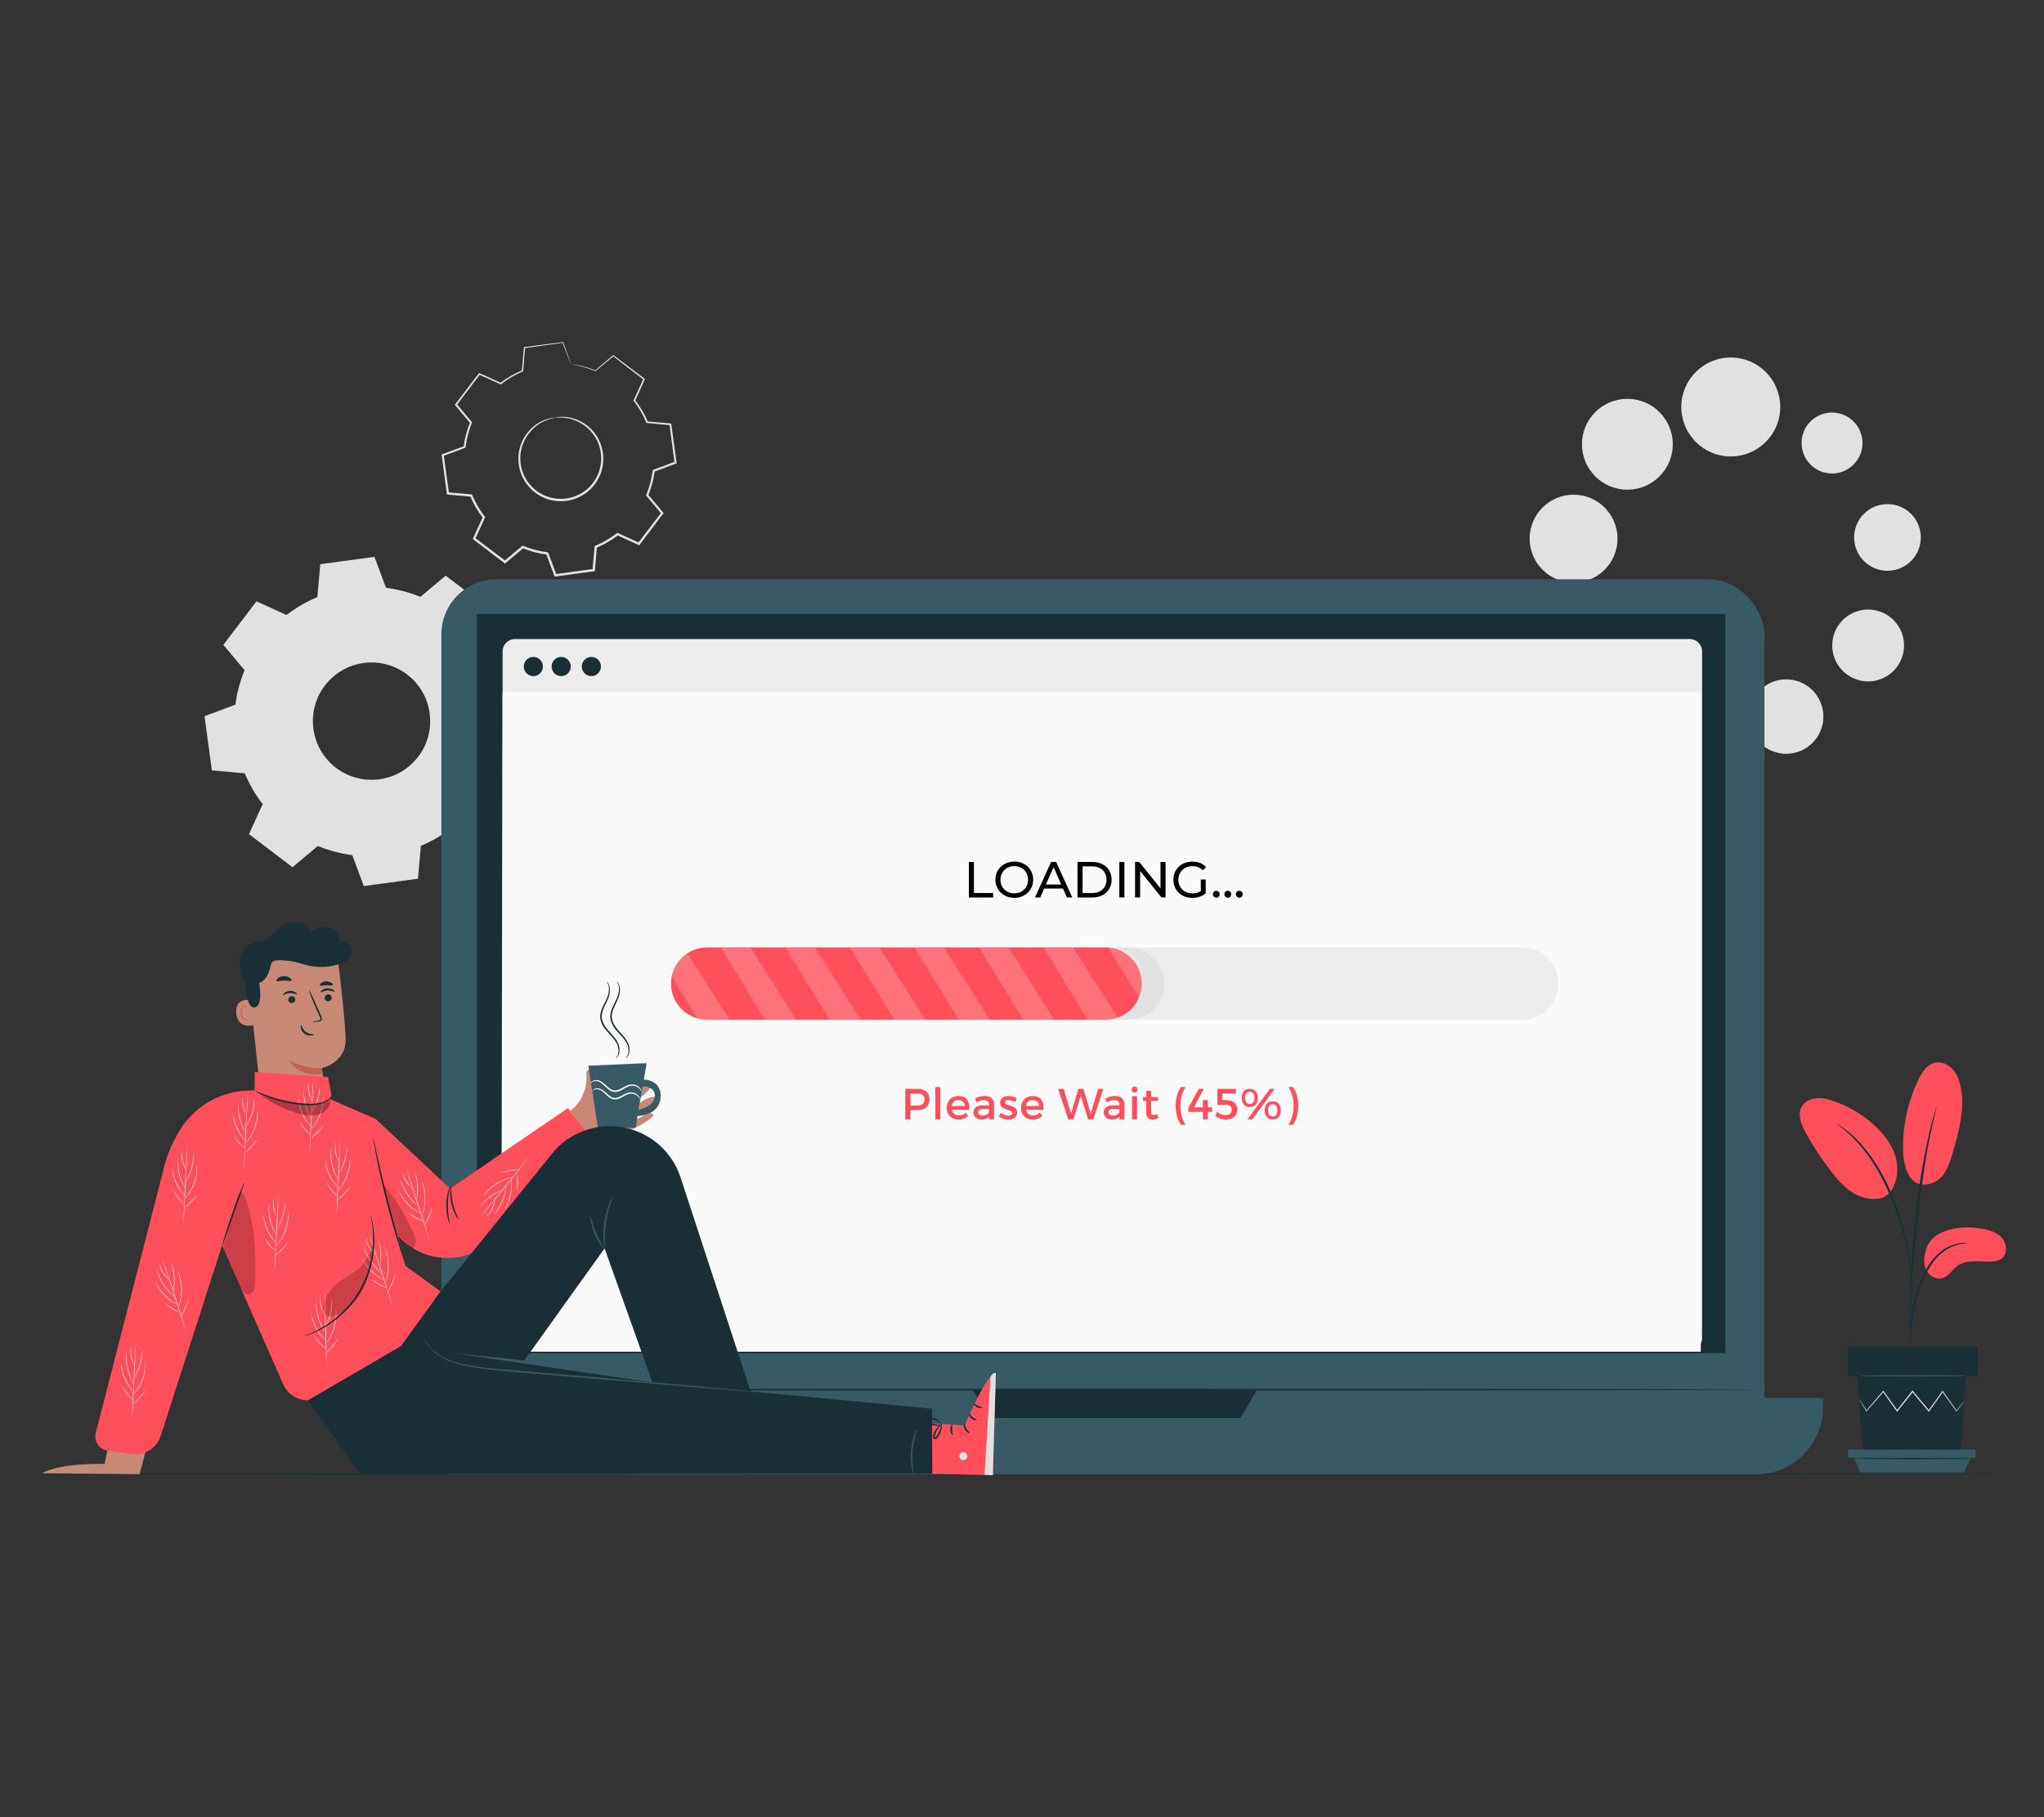 <?xml version="1.0" encoding="UTF-8"?>
<svg id="Layer_2" data-name="Layer 2" xmlns="http://www.w3.org/2000/svg" xmlns:xlink="http://www.w3.org/1999/xlink" viewBox="0 0 540 480">
  <rect x="0" y="0" width="540" height="480" fill="#333333" stroke="none"/>
  <defs>
    <style>
      .cls-1 {
        fill: #bf654e;
      }

      .cls-1, .cls-2, .cls-3, .cls-4, .cls-5, .cls-6, .cls-7, .cls-8, .cls-9, .cls-10, .cls-11, .cls-12 {
        stroke-width: 0px;
      }

      .cls-2 {
        fill: #375a64;
      }

      .cls-3, .cls-9 {
        fill: #e1e1e1;
      }

      .cls-4 {
        fill: #ececec;
      }

      .cls-5 {
        fill: #c78976;
      }

      .cls-13 {
        opacity: .2;
      }

      .cls-7 {
        fill: none;
      }

      .cls-8 {
        fill: #1a2e35;
      }

      .cls-9 {
        fill-rule: evenodd;
      }

      .cls-10 {
        fill: #fff;
      }

      .cls-14 {
        opacity: .3;
      }

      .cls-11 {
        fill: #fafafa;
      }

      .cls-15 {
        clip-path: url(#clippath);
      }

      .cls-12 {
        fill: #ff4f5b;
      }
    </style>
    <clipPath id="clippath">
      <path class="cls-7" d="m294.8,269.34h-108c-5.27,0-9.54-4.27-9.54-9.54h0c0-5.27,4.27-9.54,9.54-9.54h108c3.77,0,6.83,3.06,6.83,6.83v5.41c0,3.77-3.06,6.83-6.83,6.83Z"/>
    </clipPath>
  </defs>
  <g id="Layer_2-2" data-name="Layer 2">
    <g>
      <g>
        <g>
          <circle class="cls-3" cx="471.89" cy="189.28" r="9.83" transform="translate(-25.43 295.02) rotate(-33.86)"/>
          <circle class="cls-3" cx="442.7" cy="189.28" r="10.47"/>
          <circle class="cls-3" cx="420.27" cy="170.75" r="11.11"/>
          <circle class="cls-3" cx="415.72" cy="142.28" r="11.61"/>
          <circle class="cls-3" cx="429.93" cy="117.35" r="12"/>
          <circle class="cls-3" cx="457.25" cy="107.5" r="13.07"/>
          <circle class="cls-3" cx="493.57" cy="170.52" r="9.49" transform="translate(214.74 612.04) rotate(-76.79)"/>
          <circle class="cls-3" cx="498.65" cy="141.96" r="8.81"/>
          <circle class="cls-3" cx="484" cy="117.02" r="8.05"/>
        </g>
        <g>
          <g>
            <path class="cls-7" d="m150.85,96.22c2.24.28,4.4.86,6.44,1.7l4.73-3.97,8.13,6.19-2.56,5.62c1.35,1.74,2.49,3.67,3.36,5.75l6.15.54,1.37,10.12-5.78,2.16c-.28,2.24-.86,4.4-1.7,6.44l3.97,4.73-6.19,8.13-5.62-2.56c-1.74,1.35-3.67,2.49-5.75,3.35l-.54,6.15-10.12,1.37-2.16-5.78c-2.24-.28-4.4-.86-6.44-1.7l-4.73,3.97-8.13-6.19,2.56-5.62c-1.35-1.74-2.49-3.67-3.35-5.75l-6.15-.54-1.37-10.12,5.78-2.16c.28-2.24.86-4.4,1.7-6.44l-3.97-4.73,6.19-8.13,5.62,2.56c1.74-1.35,3.67-2.49,5.75-3.35l.54-6.15,10.12-1.37,2.16,5.78h0Zm-4.16,14.06c-6,.81-10.2,6.33-9.39,12.33.81,6,6.34,10.2,12.33,9.39,6-.81,10.2-6.34,9.39-12.33-.81-6-6.34-10.2-12.33-9.39Z"/>
            <path class="cls-3" d="m146.69,110.27s.95-.28,2.71-.14c1.73.14,4.36.86,6.66,3.1,1.12,1.11,2.16,2.58,2.74,4.37.58,1.77.81,3.84.34,5.91-.2,1.04-.59,2.06-1.12,3.03-.52.98-1.21,1.89-2.04,2.69-1.64,1.63-3.88,2.73-6.3,3.08-2.43.31-4.89-.15-6.9-1.28-1.02-.54-1.92-1.24-2.68-2.05-.77-.79-1.42-1.68-1.89-2.62-1-1.87-1.33-3.92-1.25-5.79.09-1.88.7-3.57,1.48-4.94,1.62-2.77,3.97-4.17,5.59-4.76,1.66-.6,2.65-.59,2.65-.59.02.08-.96.15-2.56.81-1.56.65-3.79,2.07-5.3,4.76-.73,1.33-1.28,2.95-1.35,4.75-.05,1.78.27,3.73,1.24,5.49.46.89,1.07,1.73,1.81,2.47.72.76,1.59,1.42,2.55,1.92,1.91,1.06,4.22,1.49,6.52,1.2,2.29-.33,4.41-1.36,5.96-2.89.79-.75,1.45-1.61,1.94-2.53.51-.91.88-1.88,1.08-2.87.46-1.96.26-3.92-.27-5.62-.54-1.71-1.5-3.13-2.56-4.21-2.17-2.19-4.69-2.96-6.37-3.17-1.71-.21-2.68-.02-2.68-.1Z"/>
            <path class="cls-3" d="m150.85,96.22s-.06-.11-.16-.35c-.11-.27-.25-.62-.43-1.09-.39-1-.94-2.44-1.67-4.31l.11.06c-2.59.37-6,.85-10.11,1.43l.14-.14c-.16,1.86-.33,3.93-.52,6.15v.11s-.11.04-.11.04c-1.91.8-3.86,1.91-5.7,3.35l-.1.08-.11-.05c-1.75-.79-3.65-1.65-5.63-2.55l.27-.07c-1.94,2.56-4,5.29-6.17,8.14v-.31c1.22,1.46,2.58,3.07,3.97,4.73l.1.12-.06.15c-.78,1.9-1.39,4.08-1.67,6.37l-.02.16-.15.06c-1.79.67-3.77,1.41-5.78,2.17l.18-.3c.44,3.18.9,6.61,1.39,10.12l-.26-.25c1.91.17,4.02.35,6.15.54l.18.02.07.17c.79,1.9,1.91,3.88,3.32,5.68l.11.15-.08.17c-.8,1.76-1.68,3.68-2.56,5.62l-.09-.37c2.57,1.96,5.33,4.06,8.13,6.18h-.39c1.49-1.24,3.11-2.6,4.73-3.96l.15-.12.18.07c1.93.8,4.11,1.4,6.35,1.68h0s0,0,0,0c.11.09-.25-.2.26.2h0s0,.02,0,.02v.02s.03.05.03.05l.03.09.07.18.14.36.27.73.54,1.45c.36.96.72,1.93,1.08,2.88l-.34-.2c3.42-.46,6.8-.92,10.12-1.37l-.27.28c.18-2.07.36-4.12.54-6.15l.02-.19.17-.07c2.06-.85,3.97-1.98,5.69-3.31l.15-.11.17.08c1.9.87,3.77,1.72,5.62,2.57l-.36.09c2.11-2.77,4.18-5.48,6.19-8.12v.36c-1.34-1.61-2.66-3.19-3.95-4.74l-.11-.13.07-.16c.86-2.08,1.42-4.23,1.69-6.37l.02-.16.15-.06c1.98-.74,3.91-1.45,5.78-2.15l-.17.28c-.48-3.56-.92-6.92-1.35-10.13l.22.21c-2.16-.2-4.19-.38-6.15-.56h-.14s-.05-.14-.05-.14c-.9-2.18-2.04-4.07-3.31-5.71l-.08-.1.05-.11c.94-2.04,1.78-3.87,2.58-5.61l.06.22c-3.14-2.41-5.81-4.46-8.1-6.22h.18c-1.9,1.57-3.46,2.86-4.76,3.93l-.05.04-.06-.02c-2.07-.87-3.7-1.25-4.78-1.48-.52-.1-.92-.17-1.22-.23-.28-.05-.41-.07-.4-.08,0,0,.15,0,.41.03.27.03.68.08,1.23.18,1.09.2,2.74.56,4.84,1.4l-.1.02c1.28-1.09,2.83-2.4,4.71-4l.09-.07.09.07c2.3,1.74,5,3.77,8.16,6.15l.12.09-.06.14c-.79,1.74-1.62,3.58-2.54,5.63l-.03-.21c1.3,1.67,2.47,3.58,3.4,5.79l-.19-.14c1.96.17,3.99.34,6.15.53l.19.02.03.19c.44,3.2.9,6.56,1.39,10.12l.03.21-.2.07c-1.88.7-3.8,1.43-5.78,2.17l.17-.22c-.27,2.18-.84,4.38-1.71,6.51l-.04-.29c1.3,1.55,2.62,3.12,3.97,4.73l.15.18-.14.18c-2.01,2.64-4.07,5.36-6.18,8.13l-.14.19-.22-.1c-1.85-.84-3.72-1.69-5.62-2.56l.31-.04c-1.76,1.37-3.72,2.52-5.82,3.4l.19-.26c-.18,2.03-.36,4.08-.54,6.15l-.02.25-.25.03c-3.33.45-6.7.91-10.12,1.38l-.25.03-.09-.24c-.36-.96-.72-1.92-1.08-2.88l-.54-1.45-.27-.73-.14-.36-.07-.18-.03-.09-.02-.05v-.02s-.01-.01-.01-.01h0c.51.4.14.11.25.2h0s0,0,0,0c-2.3-.28-4.53-.9-6.51-1.72l.32-.05c-1.63,1.36-3.24,2.71-4.73,3.97l-.19.16-.2-.15c-2.8-2.13-5.55-4.23-8.13-6.19l-.2-.15.1-.22c.89-1.94,1.76-3.86,2.57-5.62l.04.31c-1.44-1.85-2.58-3.87-3.39-5.82l.25.18c-2.13-.19-4.23-.38-6.15-.55l-.23-.02-.03-.23c-.47-3.51-.93-6.94-1.36-10.12l-.03-.22.21-.08c2.01-.75,3.99-1.48,5.78-2.15l-.17.22c.29-2.34.93-4.57,1.73-6.51l.04.27c-1.38-1.66-2.73-3.27-3.96-4.74l-.13-.15.12-.16c2.18-2.85,4.25-5.56,6.2-8.11l.11-.14.16.07c1.97.9,3.86,1.77,5.61,2.58l-.21.02c1.88-1.45,3.86-2.56,5.81-3.36l-.11.15c.2-2.21.39-4.28.57-6.15v-.13s.14-.02.14-.02c4.13-.54,7.54-.98,10.13-1.31h.08s.03.06.03.06c.67,1.87,1.19,3.31,1.55,4.31.17.48.3.84.39,1.12.09.25.13.39.12.39Z"/>
          </g>
          <path class="cls-9" d="m101.95,155.26c3.16.4,6.22,1.22,9.1,2.4l6.69-5.61,11.49,8.75-3.62,7.94c1.91,2.46,3.52,5.19,4.74,8.14l8.69.77,1.94,14.31-8.17,3.06c-.4,3.17-1.22,6.22-2.41,9.1l5.61,6.69-8.75,11.49-7.94-3.62c-2.46,1.91-5.19,3.52-8.14,4.74l-.76,8.69-14.31,1.94-3.05-8.18c-3.17-.4-6.22-1.22-9.1-2.4l-6.69,5.61-11.49-8.75,3.62-7.94c-1.91-2.46-3.52-5.19-4.74-8.13l-8.69-.77-1.94-14.31,8.17-3.05c.4-3.17,1.22-6.22,2.41-9.11l-5.61-6.69,8.75-11.49,7.95,3.62c2.46-1.91,5.19-3.52,8.14-4.74l.77-8.69,14.31-1.94,3.06,8.17h0Zm-5.88,19.87c-8.48,1.15-14.42,8.96-13.27,17.44,1.15,8.48,8.96,14.42,17.44,13.27,8.48-1.15,14.42-8.96,13.27-17.44-1.15-8.48-8.96-14.42-17.44-13.27Z"/>
        </g>
        <path class="cls-8" d="m531,389.4c0,.11-100.39.21-250.02.21s-270.98-.09-270.98-.21,121.3-.21,270.98-.21,250.02.09,250.02.21Z"/>
        <g>
          <g>
            <g>
              <rect class="cls-2" x="116.6" y="153.01" width="349.55" height="231.15" rx="14.57" ry="14.57"/>
              <path class="cls-2" d="m102.94,369.24h378.71v2.43c0,9.82-7.97,17.8-17.8,17.8H120.73c-9.82,0-17.8-7.97-17.8-17.8v-2.43h0Z"/>
              <rect class="cls-8" x="125.98" y="162.2" width="329.81" height="195.21"/>
              <polygon class="cls-8" points="256.91 367.07 261.61 374.54 327.74 374.54 332.1 367.07 256.91 367.07"/>
            </g>
            <g>
              <path class="cls-4" d="m136.05,168.8h310.35c1.81,0,3.27,1.47,3.27,3.27v181.43c0,1.81-1.47,3.27-3.27,3.27H136.05c-1.81,0-3.27-1.47-3.27-3.27v-181.43c0-1.81,1.47-3.27,3.27-3.27Z"/>
              <polygon class="cls-11" points="449.33 357.05 132.43 357.05 132.77 182.85 449.33 182.85 449.33 357.05"/>
              <path class="cls-8" d="m158.76,176.06c0,1.4-1.13,2.53-2.53,2.53s-2.53-1.13-2.53-2.53,1.13-2.53,2.53-2.53,2.53,1.13,2.53,2.53Z"/>
              <path class="cls-8" d="m143.43,176.06c0,1.4-1.13,2.53-2.53,2.53s-2.53-1.13-2.53-2.53,1.13-2.53,2.53-2.53,2.53,1.13,2.53,2.53Z"/>
              <path class="cls-8" d="m150.79,176.06c0,1.4-1.13,2.53-2.53,2.53s-2.53-1.13-2.53-2.53,1.13-2.53,2.53-2.53,2.53,1.13,2.53,2.53Z"/>
            </g>
            <path class="cls-8" d="m463.14,367.07c0,.13-77.58.23-173.26.23s-173.28-.1-173.28-.23,77.57-.23,173.28-.23,173.26.1,173.26.23Z"/>
          </g>
          <g>
            <path class="cls-4" d="m402.14,269.34h-215.34c-5.27,0-9.54-4.27-9.54-9.54h0c0-5.27,4.27-9.54,9.54-9.54h215.34c5.27,0,9.54,4.27,9.54,9.54h0c0,5.27-4.27,9.54-9.54,9.54Z"/>
            <path class="cls-3" d="m298.06,269.34h-11.54c-5.32,0-9.63-4.31-9.63-9.63h0c0-5.32,4.13-9.45,9.45-9.45l11.73.05c5.32,0,9.63,4.5,9.63,9.82h0c0,5.32-4.31,9.21-9.63,9.21Z"/>
            <g class="cls-15">
              <path class="cls-12" d="m292.1,269.34h-105.29c-5.27,0-9.54-4.27-9.54-9.54h0c0-5.27,4.27-9.54,9.54-9.54h105.29c5.27,0,9.54,4.27,9.54,9.54h0c0,5.27-4.27,9.54-9.54,9.54Z"/>
              <g class="cls-13">
                <polygon class="cls-10" points="190.45 250.26 202.1 269.34 210.34 269.34 198.23 250.26 190.45 250.26"/>
              </g>
              <g class="cls-13">
                <polygon class="cls-10" points="172.82 250.26 184.46 269.34 192.71 269.34 180.59 250.26 172.82 250.26"/>
              </g>
              <g class="cls-13">
                <polygon class="cls-10" points="207.5 250.26 219.15 269.34 227.4 269.34 215.28 250.26 207.5 250.26"/>
              </g>
              <g class="cls-13">
                <polygon class="cls-10" points="224.56 250.26 236.21 269.34 244.45 269.34 232.33 250.26 224.56 250.26"/>
              </g>
              <g class="cls-13">
                <polygon class="cls-10" points="241.61 250.26 253.26 269.34 261.51 269.34 249.39 250.26 241.61 250.26"/>
              </g>
              <g class="cls-13">
                <polygon class="cls-10" points="258.67 250.26 270.32 269.34 278.56 269.34 266.44 250.26 258.67 250.26"/>
              </g>
              <g class="cls-13">
                <polygon class="cls-10" points="275.72 250.26 287.37 269.34 295.62 269.34 283.5 250.26 275.72 250.26"/>
              </g>
              <g class="cls-13">
                <polygon class="cls-10" points="292.78 250.26 304.42 269.34 312.67 269.34 300.55 250.26 292.78 250.26"/>
              </g>
            </g>
          </g>
        </g>
        <g>
          <path class="cls-12" d="m242.37,287.62c2.02,0,3.19,1,3.19,2.75s-1.16,2.88-3.19,2.88h-1.85v2.43h-1.36v-8.05h3.21Zm-1.85,4.41h1.79c1.24,0,1.94-.53,1.94-1.62s-.7-1.56-1.94-1.56h-1.79v3.19Z"/>
          <path class="cls-12" d="m247.11,295.67v-8.53h1.32v8.53h-1.32Z"/>
          <path class="cls-12" d="m256.06,293.12h-4.62c.21.94.93,1.53,1.9,1.53.67,0,1.28-.25,1.73-.71l.7.75c-.6.66-1.47,1.03-2.53,1.03-1.89,0-3.13-1.25-3.13-3.09s1.28-3.1,3.09-3.12c2.15,0,3.03,1.4,2.86,3.61Zm-1.15-.97c-.05-.99-.7-1.59-1.7-1.59s-1.65.61-1.79,1.59h3.5Z"/>
          <path class="cls-12" d="m261.34,294.92c-.44.54-1.14.8-2.02.8-1.32,0-2.15-.82-2.15-1.9s.84-1.83,2.31-1.84h1.85v-.18c0-.77-.49-1.23-1.46-1.23-.59,0-1.2.21-1.81.62l-.54-.92c.85-.51,1.47-.77,2.63-.77,1.58,0,2.46.81,2.47,2.15v4.01s-1.29,0-1.29,0v-.75Zm-.01-1.4v-.56h-1.66c-.86,0-1.27.23-1.27.82,0,.55.45.91,1.18.91.94,0,1.67-.49,1.74-1.16Z"/>
          <path class="cls-12" d="m268.62,290.12l-.48.98c-.54-.33-1.22-.54-1.76-.54s-.9.17-.9.61c0,1.13,3.26.52,3.24,2.74,0,1.25-1.12,1.82-2.35,1.82-.9,0-1.85-.3-2.46-.85l.47-.94c.53.47,1.38.76,2.05.76.56,0,1-.2,1-.66,0-1.25-3.22-.55-3.21-2.76,0-1.24,1.08-1.77,2.26-1.77.77,0,1.59.23,2.14.62Z"/>
          <path class="cls-12" d="m275.67,293.12h-4.62c.21.94.93,1.53,1.9,1.53.67,0,1.28-.25,1.73-.71l.7.75c-.6.66-1.47,1.03-2.53,1.03-1.89,0-3.13-1.25-3.13-3.09s1.28-3.1,3.09-3.12c2.15,0,3.02,1.4,2.86,3.61Zm-1.15-.97c-.05-.99-.7-1.59-1.7-1.59s-1.64.61-1.79,1.59h3.5Z"/>
          <path class="cls-12" d="m287.45,295.67l-1.91-6.28-1.93,6.28h-1.4l-2.67-8.05h1.46l1.95,6.54,1.94-6.53h1.33s1.95,6.53,1.95,6.53l1.94-6.54h1.4l-2.69,8.05h-1.39Z"/>
          <path class="cls-12" d="m295.76,294.92c-.44.54-1.14.8-2.02.8-1.32,0-2.15-.82-2.15-1.9s.84-1.83,2.31-1.84h1.85v-.18c0-.77-.49-1.23-1.46-1.23-.59,0-1.2.21-1.81.62l-.54-.92c.85-.51,1.47-.77,2.63-.77,1.58,0,2.46.81,2.47,2.15v4.01s-1.29,0-1.29,0v-.75Zm-.01-1.4v-.56h-1.66c-.86,0-1.27.23-1.27.82,0,.55.45.91,1.18.91.94,0,1.67-.49,1.74-1.16Z"/>
          <path class="cls-12" d="m300.5,287.8c0,.46-.33.79-.77.79s-.77-.33-.77-.79.33-.81.77-.81.77.33.77.81Zm-1.43,7.87v-6.12h1.31v6.12h-1.31Z"/>
          <path class="cls-12" d="m306.03,295.28c-.48.29-.99.45-1.51.45-.92,0-1.71-.53-1.71-1.78v-3.17h-.86v-.99h.86v-1.68h1.31v1.68h1.81v.99h-1.81v2.93c0,.63.24.83.66.83.28,0,.56-.09.92-.26l.33,1.01Z"/>
          <path class="cls-12" d="m313.19,287.14c-.84,1.31-1.36,3.07-1.36,4.98s.52,3.67,1.36,4.98h-1.2c-.91-1.31-1.4-3.07-1.4-4.98s.49-3.67,1.4-4.98h1.2Z"/>
          <path class="cls-12" d="m317.79,292.49v-1.91h1.27v1.91h1.17v1.21h-1.17v1.98h-1.27v-1.98h-3.84v-1.01l2.75-5.06h1.31l-2.61,4.87h2.39Z"/>
          <path class="cls-12" d="m322.89,288.84v1.74h1.1c1.75-.01,2.88,1.02,2.88,2.44,0,1.63-1.17,2.7-2.98,2.7-.95,0-2.07-.37-2.86-.92l.54-1.1c.64.54,1.45.85,2.17.85,1.05,0,1.68-.54,1.68-1.45,0-.82-.63-1.32-1.67-1.32-.48,0-1.58.05-2.12.1v-4.26h4.9v1.22s-3.65,0-3.65,0Z"/>
          <path class="cls-12" d="m332.29,289.99c0,1.51-.81,2.42-2.13,2.42s-2.13-.91-2.13-2.42.8-2.39,2.13-2.39,2.13.9,2.13,2.39Zm-3.37,0c0,1.03.45,1.63,1.24,1.63s1.25-.6,1.25-1.63-.46-1.61-1.25-1.61-1.24.59-1.24,1.61Zm6.56-2.37h1.27l-5.91,8.05h-1.28l5.92-8.05Zm2.88,5.67c0,1.51-.81,2.4-2.13,2.4s-2.13-.9-2.13-2.4.81-2.39,2.13-2.39,2.13.9,2.13,2.39Zm-3.37,0c0,1.03.45,1.62,1.24,1.62s1.25-.59,1.25-1.62-.46-1.62-1.25-1.62-1.24.6-1.24,1.62Z"/>
          <path class="cls-12" d="m341.59,287.14c.91,1.31,1.4,3.07,1.4,4.98s-.49,3.67-1.4,4.98h-1.2c.84-1.31,1.36-3.07,1.36-4.98s-.52-3.67-1.36-4.98h1.2Z"/>
        </g>
        <g>
          <path class="cls-6" d="m255.96,227.68h1.34v8.21h5.08v1.17h-6.41v-9.37Z"/>
          <path class="cls-6" d="m262.98,232.37c0-2.75,2.12-4.79,5-4.79s4.97,2.04,4.97,4.79-2.12,4.79-4.97,4.79-5-2.05-5-4.79Zm8.62,0c0-2.08-1.55-3.6-3.63-3.6s-3.66,1.53-3.66,3.6,1.55,3.6,3.66,3.6,3.63-1.53,3.63-3.6Z"/>
          <path class="cls-6" d="m280.83,234.71h-4.98l-1.03,2.34h-1.38l4.25-9.37h1.33l4.26,9.37h-1.41l-1.03-2.34Zm-.47-1.07l-2.02-4.59-2.02,4.59h4.04Z"/>
          <path class="cls-6" d="m284.66,227.68h3.95c3.01,0,5.06,1.9,5.06,4.69s-2.05,4.69-5.06,4.69h-3.95v-9.37Zm3.87,8.21c2.32,0,3.8-1.42,3.8-3.52s-1.49-3.52-3.8-3.52h-2.53v7.04h2.53Z"/>
          <path class="cls-6" d="m295.72,227.68h1.34v9.37h-1.34v-9.37Z"/>
          <path class="cls-6" d="m307.93,227.68v9.37h-1.1l-5.62-6.99v6.99h-1.34v-9.37h1.1l5.62,6.99v-6.99h1.34Z"/>
          <path class="cls-6" d="m317.24,232.32h1.29v3.66c-.94.79-2.24,1.19-3.55,1.19-2.88,0-4.99-2.02-4.99-4.79s2.12-4.79,5.02-4.79c1.49,0,2.75.5,3.6,1.45l-.83.83c-.78-.75-1.66-1.09-2.72-1.09-2.17,0-3.74,1.51-3.74,3.6s1.57,3.6,3.72,3.6c.79,0,1.53-.17,2.2-.6v-3.05Z"/>
          <path class="cls-6" d="m320.43,236.21c0-.54.42-.91.91-.91s.88.37.88.91-.4.92-.88.92-.91-.39-.91-.92Z"/>
          <path class="cls-6" d="m323.47,236.21c0-.54.42-.91.91-.91s.88.37.88.91-.4.92-.88.92-.91-.39-.91-.92Z"/>
          <path class="cls-6" d="m326.51,236.21c0-.54.42-.91.91-.91s.88.37.88.91-.4.92-.88.92-.91-.39-.91-.92Z"/>
        </g>
        <g>
          <g>
            <polygon class="cls-5" points="225.85 389.06 255.87 388.74 253.5 378 226.66 376 225.85 389.06"/>
            <g>
              <g>
                <path class="cls-12" d="m241,375.64l13.91.91s5.6-13.83,8.19-13.91l-.8,27.03-21.73-.53.44-13.5Z"/>
                <path class="cls-3" d="m253.49,384.88c.13.53.7.91,1.24.8.53-.11.92-.69.8-1.22-.12-.53-.8-1.01-1.31-.84-.52.16-.94.88-.7,1.36"/>
                <path class="cls-3" d="m262.29,389.67l-2.19-.14,1.59-25.86s.56-1.19,1.4-1.03l-.8,27.03Z"/>
                <path class="cls-8" d="m254.78,376.11c.13,0,.17.67.58,1.33.39.67.95,1.02.89,1.14-.03.12-.81-.1-1.29-.91-.48-.81-.3-1.6-.18-1.57Z"/>
                <path class="cls-8" d="m256.04,373.31c.13-.03.34.55.88,1.02.53.48,1.13.61,1.12.74.02.12-.76.19-1.43-.4-.67-.58-.7-1.36-.58-1.36Z"/>
                <path class="cls-8" d="m259.48,371.81c.02.12-.64.28-1.35-.08-.72-.36-.98-.99-.87-1.04.11-.07.49.34,1.08.63.58.3,1.14.35,1.15.49Z"/>
                <path class="cls-8" d="m251.59,376.26c.12.06-.08.66-.05,1.41.01.75.25,1.34.13,1.4-.1.07-.57-.51-.59-1.39-.03-.88.41-1.49.51-1.42Z"/>
              </g>
              <path class="cls-8" d="m248.78,376.12c.05,0,.12.52-.05,1.35-.08.41-.23.9-.48,1.4-.12.25-.27.51-.44.76-.08.12-.17.27-.33.4-.14.14-.49.21-.7.04-.2-.14-.29-.39-.28-.59,0-.2.04-.36.09-.51.08-.3.19-.58.31-.83.25-.51.56-.92.86-1.22.6-.61,1.1-.81,1.12-.76.04.06-.38.35-.88.98-.25.31-.51.71-.72,1.19-.1.24-.19.5-.26.77-.08.28-.09.53.03.6.05.03.07.03.15-.03.08-.06.16-.17.24-.29.16-.23.31-.47.43-.7.25-.46.42-.91.54-1.29.24-.77.29-1.28.36-1.27Z"/>
              <path class="cls-8" d="m248.97,376.3s-.46.3-1.32.32c-.42,0-.94-.05-1.48-.23-.27-.09-.54-.21-.81-.37-.26-.17-.61-.37-.66-.88,0-.27.21-.48.39-.55.19-.08.34-.1.5-.12.32-.04.63-.03.91.03.57.1,1.04.35,1.38.62.68.55.83,1.1.78,1.11-.07.04-.31-.43-.97-.85-.33-.21-.76-.4-1.26-.47-.25-.03-.51-.04-.78,0-.29.03-.52.13-.5.24,0,.13.2.37.43.49.24.15.48.26.72.36.48.18.95.27,1.34.3.79.06,1.29-.07,1.31,0Z"/>
            </g>
          </g>
          <path class="cls-5" d="m39.19,380.61l-2.3,8.79-25.73-.24s3.52-2.66,16.45-2.47l1.25-6.09h10.32Z"/>
          <g>
            <path class="cls-8" d="m65.54,261.57c-.71-1.47-1.43-2.95-1.85-4.53s-.5-3.29.04-4.83c.54-1.54,1.78-2.89,3.37-3.29.98-.25,2.04-.13,2.97-.53,1.07-.46,1.76-1.5,2.57-2.34,1.27-1.31,2.97-2.2,4.77-2.48.95-.15,1.95-.13,2.82.26s1.6,1.19,1.72,2.14c1.1-.43,2.21-.87,3.38-1,1.17-.13,2.43.07,3.35.81.92.74,1.4,2.08.92,3.15.93-.6,2.3-.24,2.94.67.64.91.57,2.21-.03,3.15-.6.94-2.05,1.82-3.14,2.03-1.09.21-2.37.38-3.44.08"/>
            <g>
              <g>
                <path class="cls-5" d="m78.26,296.25h0c4.61-.57,7.91-4.76,7.37-9.38-.3-2.58-.57-4.74-.57-4.74,0,0,6.51-1.35,6.26-7.92-.25-6.56-2.15-21.57-2.15-21.57h0c-7.76-2.88-16.47-1.33-22.76,4.04l-.93.8,3.35,31.26c.5,4.7,4.76,8.08,9.45,7.5Z"/>
                <path class="cls-1" d="m85.06,282.04s-4.13.55-8.68-2c0,0,2.26,4.62,8.78,3.7l-.1-1.7Z"/>
              </g>
              <g>
                <path class="cls-5" d="m66.61,264.25c-.11-.04-4.57-1.1-4.2,3.37.37,4.48,4.79,3.18,4.79,3.05,0-.13-.58-6.43-.58-6.43Z"/>
                <path class="cls-1" d="m65.69,269.09s-.07.06-.2.13c-.12.07-.34.13-.58.06-.49-.13-.95-.85-1.04-1.66-.05-.41,0-.8.13-1.13.11-.34.3-.59.54-.65.23-.07.41.05.48.18.07.12.05.21.07.22.01.01.09-.08.04-.26-.03-.09-.09-.19-.2-.27-.11-.08-.28-.11-.44-.08-.34.05-.63.4-.76.76-.15.37-.22.81-.17,1.27.1.9.64,1.71,1.3,1.84.32.06.58-.06.7-.18.13-.12.14-.22.13-.23Z"/>
              </g>
              <g>
                <g>
                  <g>
                    <path class="cls-8" d="m87.65,263.48c.04.49-.34.94-.86.99-.51.05-.97-.3-1.01-.8-.04-.49.34-.94.85-.99.51-.05.97.3,1.01.8Z"/>
                    <path class="cls-8" d="m88.38,261.94c-.11.13-.85-.36-1.85-.31-1.01.04-1.72.6-1.84.48-.06-.05.05-.28.36-.53.31-.25.83-.5,1.46-.53.63-.03,1.17.18,1.48.4.32.22.44.44.38.5Z"/>
                  </g>
                  <g>
                    <path class="cls-8" d="m78.04,263.95c.04.49-.34.94-.86.99-.51.05-.97-.3-1.01-.8-.04-.49.34-.94.85-.99.51-.05.97.3,1.01.8Z"/>
                    <path class="cls-8" d="m78.48,262.63c-.11.13-.85-.36-1.85-.31-1.01.04-1.72.6-1.84.48-.06-.05.05-.28.36-.53.31-.25.83-.5,1.46-.53.63-.03,1.17.18,1.48.4.32.22.44.44.38.5Z"/>
                  </g>
                  <path class="cls-8" d="m82.52,269.93c0-.06.61-.2,1.62-.38.26-.04.5-.1.53-.28.05-.19-.07-.46-.21-.75-.27-.61-.56-1.25-.86-1.92-1.2-2.74-2.08-4.99-1.97-5.04.11-.05,1.17,2.13,2.37,4.87.29.68.57,1.32.83,1.93.11.29.3.61.18,1-.06.2-.24.35-.4.4-.16.06-.31.07-.43.08-1.02.11-1.65.14-1.66.09Z"/>
                  <path class="cls-8" d="m79.59,270.77c.16-.02.22,1.08,1.2,1.81.97.73,2.13.55,2.15.7.02.07-.25.23-.74.26-.48.04-1.2-.08-1.79-.52-.6-.45-.87-1.07-.93-1.52-.07-.46.04-.73.12-.73Z"/>
                </g>
                <path class="cls-8" d="m87.92,260.19c-.17.24-.87.04-1.71.07-.84,0-1.53.23-1.71,0-.08-.11.02-.35.32-.58.29-.23.79-.43,1.37-.45.57-.01,1.08.17,1.38.39.31.22.42.45.34.57Z"/>
              </g>
            </g>
            <path class="cls-8" d="m76.99,259.06c-.11.13-.37.09-.71.04-.34-.05-.77-.11-1.25-.1-.48.01-.91.08-1.25.15-.34.06-.6.11-.71-.02-.1-.11-.02-.41.31-.71.33-.3.93-.58,1.62-.59.69-.01,1.3.24,1.64.53.35.29.44.58.34.7Z"/>
            <path class="cls-8" d="m89.58,254.65s-4.32,1.7-9.59,0c-3.46-1.12-7.33-1.33-8.06-.55-.73.77-.4,4.12-3.44,5.57,0,0,1.18,6.29-1.37,6.45-2.56.16-2.48-9.88-2.48-9.88l5.71-3.96,6.54-2.3,6.31-.96,6.14.91.24,4.72Z"/>
          </g>
          <g>
            <path class="cls-12" d="m99.22,295.54l19.69,18.43,31.13-21.28,9.73,11.21-29.94,23.97c-3,2.68-6.84,4.24-10.87,4.41h0c-5.51.24-10.82-2.15-14.3-6.43l-10.55-8.91,5.09-21.4Z"/>
            <path class="cls-12" d="m80.93,287.62l18.29,7.92-.61,5.07,8.51,33.76,9.26,6.76-7.67,11.26c-1.72,2.53-3.98,4.65-6.61,6.21l-18.25,10.85c-3.55,1.31-7.51-.37-9.04-3.84l-16.14-36.62-16.22,50.3c-1.05,3.26-4.3,5.28-7.68,4.79l-6.42-.93c-2.18-.32-3.61-2.46-3.06-4.6l18.13-70.51c.97-3.72,2.54-7.17,4.61-10.29,3.92-5.92,10.54-9.49,17.63-9.69l15.26-.44Z"/>
            <path class="cls-12" d="m87.34,288.15l-.68-3.67-19.39-1.3v4.88c.12,1.38,2.38.97,4.49,1.84l9.49,1.89c2.33.18,7.28-.69,6.09-3.64Z"/>
            <path class="cls-8" d="m107.32,334.53s-.2-.45-.5-1.29c-.3-.84-.71-2.05-1.19-3.56-.97-3.02-2.21-7.23-3.42-11.92-1.2-4.69-2.14-8.98-2.74-12.09-.3-1.56-.53-2.82-.67-3.7-.14-.88-.21-1.36-.18-1.37.03,0,.15.47.34,1.34.2.93.48,2.17.8,3.67.68,3.1,1.66,7.36,2.86,12.05,1.2,4.68,2.4,8.89,3.3,11.93.43,1.47.79,2.68,1.06,3.6.25.85.37,1.33.35,1.34Z"/>
            <path class="cls-8" d="m64.54,312.32c.05.02-.25.98-.78,2.52-.57,1.65-1.29,3.71-2.09,6-.8,2.28-1.52,4.34-2.1,5.99-.53,1.53-.86,2.48-.92,2.47-.05-.02.18-1,.64-2.56.46-1.56,1.16-3.7,1.98-6.04.82-2.34,1.61-4.45,2.21-5.96.6-1.51,1-2.44,1.05-2.42Z"/>
            <g class="cls-13">
              <path class="cls-6" d="m58.62,329.08c1.55,3.53,3.1,7.06,4.66,10.6.25.57.51,1.16.94,1.61.43.45,1.07.76,1.68.62,1.15-.26,1.44-1.74,1.48-2.92.27-7.73,0-15.64-2.69-22.89-.19-.53-.56-1.15-1.12-1.08-.5.06-.74.64-.87,1.12-1.26,4.54-2.53,9.07-3.79,13.61"/>
            </g>
            <g class="cls-13">
              <path class="cls-6" d="m108.93,329.81c.64-.34.95-1.12.94-1.84,0-.73-.29-1.42-.57-2.08-2.11-4.93-4.97-9.54-8.45-13.63l3.82,13.6,4.25,3.96Z"/>
            </g>
            <g>
              <path class="cls-3" d="m48.42,323.72s.15-4.62.43-10.32c.28-5.7.55-10.31.59-10.31.05,0-.15,4.62-.43,10.32-.28,5.7-.55,10.31-.59,10.31Z"/>
              <path class="cls-3" d="m52.02,307.69s.03.14.04.38c.02.25.02.61,0,1.05-.04.88-.23,2.11-.68,3.38-.46,1.28-1.09,2.34-1.61,3.05-.26.36-.49.63-.66.81-.17.18-.27.28-.27.27-.02-.02.34-.43.84-1.15.5-.72,1.1-1.78,1.55-3.04.45-1.26.65-2.46.72-3.33.07-.87.05-1.42.08-1.42Z"/>
              <path class="cls-3" d="m45.48,308.34s.07.48.22,1.23c.15.76.43,1.79.91,2.86.48,1.07,1.07,1.97,1.54,2.58.47.61.8.96.78.98,0,0-.1-.07-.25-.22-.16-.15-.37-.38-.62-.68-.5-.6-1.11-1.5-1.6-2.58-.49-1.09-.75-2.14-.87-2.91-.06-.38-.09-.7-.1-.92-.01-.22-.01-.34,0-.34Z"/>
              <path class="cls-3" d="m51.19,304.96s.02.11.02.3c0,.19,0,.47-.03.82-.05.69-.2,1.64-.5,2.65-.3,1.01-.7,1.89-1.03,2.49-.17.3-.31.54-.42.7-.11.16-.17.25-.18.24-.02-.01.19-.38.5-1,.3-.61.68-1.48.98-2.49.3-1,.46-1.94.54-2.62.08-.68.1-1.11.13-1.11Z"/>
              <path class="cls-3" d="m46.97,305.51s0,.49.01,1.28c.02.79.11,1.87.38,3.04.27,1.17.67,2.18,1,2.9.33.71.58,1.13.56,1.15,0,0-.08-.09-.2-.28-.12-.19-.28-.46-.46-.82-.36-.7-.78-1.73-1.06-2.91-.27-1.18-.35-2.28-.34-3.08,0-.4.02-.72.05-.94.02-.22.04-.34.06-.34Z"/>
              <path class="cls-3" d="m48.32,304s-.07.28-.13.75c-.06.46-.05,1.11.1,1.8.32,1.39.83,2.45.76,2.47-.02,0-.15-.25-.34-.68-.19-.43-.43-1.04-.58-1.76-.15-.71-.14-1.39-.05-1.85.09-.47.23-.74.25-.73Z"/>
              <path class="cls-3" d="m45.85,314.47s.51.87,1.28,1.83c.77.97,1.53,1.62,1.5,1.66-.01.02-.22-.13-.53-.4-.31-.27-.71-.67-1.1-1.16-.39-.49-.69-.97-.88-1.33-.19-.36-.29-.6-.27-.61Z"/>
              <path class="cls-3" d="m52.1,315.53s-.13.26-.41.63c-.28.37-.68.86-1.17,1.37-.49.51-.97.93-1.33,1.22-.36.29-.6.45-.61.43-.02-.02.2-.21.54-.52.34-.31.8-.74,1.29-1.24.49-.5.9-.98,1.2-1.33.3-.35.48-.57.5-.55Z"/>
            </g>
            <g>
              <path class="cls-3" d="m34.85,375.39s.15-4.62.43-10.32c.28-5.7.55-10.31.59-10.31.05,0-.15,4.62-.43,10.32-.28,5.7-.55,10.31-.59,10.31Z"/>
              <path class="cls-3" d="m38.45,359.37s.03.14.04.38c.02.25.02.61,0,1.05-.04.88-.23,2.11-.68,3.38-.46,1.28-1.09,2.34-1.61,3.05-.26.36-.49.63-.66.81-.17.18-.27.28-.27.27-.02-.02.34-.43.84-1.15.5-.72,1.1-1.78,1.55-3.04.45-1.26.65-2.46.72-3.33.07-.87.05-1.42.08-1.42Z"/>
              <path class="cls-3" d="m31.91,360.01s.07.48.22,1.23c.15.76.43,1.79.91,2.86.48,1.07,1.07,1.97,1.54,2.58.47.61.8.96.78.98,0,0-.1-.07-.25-.22-.16-.15-.37-.38-.62-.68-.5-.6-1.11-1.5-1.6-2.58-.49-1.09-.75-2.14-.87-2.91-.06-.38-.09-.7-.1-.92-.01-.22-.01-.34,0-.34Z"/>
              <path class="cls-3" d="m37.62,356.64s.02.11.02.3c0,.19,0,.47-.03.82-.05.69-.2,1.64-.5,2.65-.3,1.01-.7,1.89-1.03,2.49-.17.3-.31.54-.42.7-.11.16-.17.25-.18.24-.02-.01.19-.38.5-1,.3-.61.68-1.48.98-2.49.3-1,.46-1.94.54-2.62.08-.68.1-1.11.13-1.11Z"/>
              <path class="cls-3" d="m33.4,357.19s0,.49.01,1.28c.02.79.11,1.87.38,3.04.27,1.17.67,2.18,1,2.9.33.71.58,1.13.56,1.15,0,0-.08-.09-.2-.28-.12-.19-.28-.46-.46-.82-.36-.7-.78-1.73-1.06-2.91-.27-1.18-.35-2.28-.34-3.08,0-.4.02-.72.05-.94.02-.22.04-.34.06-.34Z"/>
              <path class="cls-3" d="m34.74,355.67s-.07.28-.13.75c-.06.46-.05,1.11.1,1.8.32,1.39.83,2.45.76,2.47-.02,0-.15-.25-.34-.68-.19-.43-.43-1.04-.58-1.76-.15-.71-.14-1.39-.05-1.85.09-.47.23-.74.25-.73Z"/>
              <path class="cls-3" d="m32.27,366.15s.51.87,1.28,1.83c.77.97,1.53,1.62,1.5,1.66-.01.02-.22-.13-.53-.4-.31-.27-.71-.67-1.1-1.16-.39-.49-.69-.97-.88-1.33-.19-.36-.29-.6-.27-.61Z"/>
              <path class="cls-3" d="m38.53,367.21s-.13.26-.41.63c-.28.37-.68.86-1.17,1.37-.49.51-.97.93-1.33,1.22-.36.29-.6.45-.61.43-.02-.02.2-.21.54-.52.34-.31.8-.74,1.29-1.24.49-.5.9-.98,1.2-1.33.3-.35.48-.57.5-.55Z"/>
            </g>
            <g>
              <path class="cls-3" d="m64.42,309.1s.15-4.62.43-10.32c.28-5.7.55-10.31.59-10.31.05,0-.15,4.62-.43,10.32-.28,5.7-.55,10.31-.59,10.31Z"/>
              <path class="cls-3" d="m68.02,293.08s.03.14.04.38c.02.25.02.61,0,1.05-.04.88-.23,2.11-.68,3.38-.46,1.28-1.09,2.34-1.61,3.05-.26.36-.49.63-.66.81-.17.18-.27.28-.27.27-.02-.02.34-.43.84-1.15.5-.72,1.1-1.78,1.55-3.04.45-1.26.65-2.46.72-3.33.07-.87.05-1.42.08-1.42Z"/>
              <path class="cls-3" d="m61.48,293.72s.07.48.22,1.23c.15.76.43,1.79.91,2.86.48,1.07,1.07,1.97,1.54,2.58.47.61.8.96.78.98,0,0-.1-.07-.25-.22-.16-.15-.37-.38-.62-.68-.5-.6-1.11-1.5-1.6-2.58-.49-1.09-.75-2.14-.87-2.91-.06-.38-.09-.7-.1-.92-.01-.22-.01-.34,0-.34Z"/>
              <path class="cls-3" d="m67.19,290.35s.02.11.02.3c0,.19,0,.47-.03.82-.05.69-.2,1.64-.5,2.65-.3,1.01-.7,1.89-1.03,2.49-.17.3-.31.54-.42.7-.11.16-.17.25-.18.24-.02-.01.19-.38.5-1,.3-.61.68-1.48.98-2.49.3-1,.46-1.94.54-2.62.08-.68.1-1.11.13-1.11Z"/>
              <path class="cls-3" d="m62.97,290.9s0,.49.01,1.28c.02.79.11,1.87.38,3.04.27,1.17.67,2.18,1,2.9.33.71.58,1.13.56,1.15,0,0-.08-.09-.2-.28-.12-.19-.28-.46-.46-.82-.36-.7-.78-1.73-1.06-2.91-.27-1.18-.35-2.28-.34-3.08,0-.4.02-.72.05-.94.02-.22.04-.34.06-.34Z"/>
              <path class="cls-3" d="m64.31,289.38s-.07.28-.13.75c-.06.46-.05,1.11.1,1.8.32,1.39.83,2.45.76,2.47-.02,0-.15-.25-.34-.68-.19-.43-.43-1.04-.58-1.76-.15-.71-.14-1.39-.05-1.85.09-.47.23-.74.25-.73Z"/>
              <path class="cls-3" d="m61.85,299.86s.51.87,1.28,1.83c.77.97,1.53,1.62,1.5,1.66-.01.02-.22-.13-.53-.4-.31-.27-.71-.67-1.1-1.16-.39-.49-.69-.97-.88-1.33-.19-.36-.29-.6-.27-.61Z"/>
              <path class="cls-3" d="m68.1,300.92s-.13.26-.41.63c-.28.37-.68.86-1.17,1.37-.49.51-.97.93-1.33,1.22-.36.29-.6.45-.61.43-.02-.02.2-.21.54-.52.34-.31.8-.74,1.29-1.24.49-.5.9-.98,1.2-1.33.3-.35.48-.57.5-.55Z"/>
            </g>
            <g>
              <path class="cls-3" d="m81.75,305.39s.15-4.62.43-10.32c.28-5.7.55-10.31.59-10.31.05,0-.15,4.62-.43,10.32-.28,5.7-.55,10.31-.59,10.31Z"/>
              <path class="cls-3" d="m85.35,289.37s.03.14.04.38c.02.25.02.61,0,1.05-.04.88-.23,2.11-.68,3.38-.46,1.28-1.09,2.34-1.61,3.05-.26.36-.49.63-.66.81-.17.18-.27.28-.27.27-.02-.02.34-.43.84-1.15.5-.72,1.1-1.78,1.55-3.04.45-1.26.65-2.46.72-3.33.07-.87.05-1.42.08-1.42Z"/>
              <path class="cls-3" d="m78.81,290.01s.07.48.22,1.23c.15.76.43,1.79.91,2.86.48,1.07,1.07,1.97,1.54,2.58.47.61.8.96.78.98,0,0-.1-.07-.25-.22-.16-.15-.37-.38-.62-.68-.5-.6-1.11-1.5-1.6-2.58-.49-1.09-.75-2.14-.87-2.91-.06-.38-.09-.7-.1-.92-.01-.22-.01-.34,0-.34Z"/>
              <path class="cls-3" d="m84.52,286.64s.02.11.02.3c0,.19,0,.47-.03.82-.05.69-.2,1.64-.5,2.65-.3,1.01-.7,1.89-1.03,2.49-.17.3-.31.54-.42.7-.11.16-.17.25-.18.24-.02-.01.19-.38.5-1,.3-.61.68-1.48.98-2.49.3-1,.46-1.94.54-2.62.08-.68.1-1.11.13-1.11Z"/>
              <path class="cls-3" d="m80.3,287.19s0,.49.01,1.28c.02.79.11,1.87.38,3.04.27,1.17.67,2.18,1,2.9.33.71.58,1.13.56,1.15,0,0-.08-.09-.2-.28-.12-.19-.28-.46-.46-.82-.36-.7-.78-1.73-1.06-2.91-.27-1.18-.35-2.28-.34-3.08,0-.4.02-.72.05-.94.02-.22.04-.34.06-.34Z"/>
              <path class="cls-3" d="m81.64,285.67s-.07.28-.13.75c-.06.46-.05,1.11.1,1.8.32,1.39.83,2.45.76,2.47-.02,0-.15-.25-.34-.68-.19-.43-.43-1.04-.58-1.76-.15-.71-.14-1.39-.05-1.85.09-.47.23-.74.25-.73Z"/>
              <path class="cls-3" d="m79.17,296.15s.51.87,1.28,1.83c.77.97,1.53,1.62,1.5,1.66-.01.02-.22-.13-.53-.4-.31-.27-.71-.67-1.1-1.16-.39-.49-.69-.97-.88-1.33-.19-.36-.29-.6-.27-.61Z"/>
              <path class="cls-3" d="m85.43,297.21s-.13.26-.41.63c-.28.37-.68.86-1.17,1.37-.49.51-.97.93-1.33,1.22-.36.29-.6.45-.61.43-.02-.02.2-.21.54-.52.34-.31.8-.74,1.29-1.24.49-.5.9-.98,1.2-1.33.3-.35.48-.57.5-.55Z"/>
            </g>
            <g>
              <path class="cls-3" d="m88.88,321.57s.15-4.62.43-10.32c.28-5.7.55-10.31.59-10.31.05,0-.15,4.62-.43,10.32-.28,5.7-.55,10.31-.59,10.31Z"/>
              <path class="cls-3" d="m92.47,305.55s.03.14.04.38c.02.25.02.61,0,1.05-.04.88-.23,2.11-.68,3.38-.46,1.28-1.09,2.34-1.61,3.05-.26.36-.49.63-.66.81-.17.18-.27.28-.27.27-.02-.02.34-.43.84-1.15.5-.72,1.1-1.78,1.55-3.04.45-1.26.65-2.46.72-3.33.07-.87.05-1.42.08-1.42Z"/>
              <path class="cls-3" d="m85.93,306.19s.07.48.22,1.23c.15.76.43,1.79.91,2.86.48,1.07,1.07,1.97,1.54,2.58.47.61.8.96.78.98,0,0-.1-.07-.25-.22-.16-.15-.37-.38-.62-.68-.5-.6-1.11-1.5-1.6-2.58-.49-1.09-.75-2.14-.87-2.91-.06-.38-.09-.7-.1-.92-.01-.22-.01-.34,0-.34Z"/>
              <path class="cls-3" d="m91.65,302.82s.02.11.02.3c0,.19,0,.47-.03.82-.05.69-.2,1.64-.5,2.65-.3,1.01-.7,1.89-1.03,2.49-.17.3-.31.54-.42.7-.11.16-.17.25-.18.24-.02-.01.19-.38.5-1,.3-.61.68-1.48.98-2.49.3-1,.46-1.94.54-2.62.08-.68.1-1.11.13-1.11Z"/>
              <path class="cls-3" d="m87.43,303.37s0,.49.01,1.28c.02.79.11,1.87.38,3.04.27,1.17.67,2.18,1,2.9.33.71.58,1.13.56,1.15,0,0-.08-.09-.2-.28-.12-.19-.28-.46-.46-.82-.36-.7-.78-1.73-1.06-2.91-.27-1.18-.35-2.28-.34-3.08,0-.4.02-.72.05-.94.02-.22.04-.34.06-.34Z"/>
              <path class="cls-3" d="m88.77,301.85s-.07.28-.13.75c-.06.46-.05,1.11.1,1.8.32,1.39.83,2.45.76,2.47-.02,0-.15-.25-.34-.68-.19-.43-.43-1.04-.58-1.76-.15-.71-.14-1.39-.05-1.85.09-.47.23-.74.25-.73Z"/>
              <path class="cls-3" d="m86.3,312.33s.51.87,1.28,1.83c.77.97,1.53,1.62,1.5,1.66-.01.02-.22-.13-.53-.4-.31-.27-.71-.67-1.1-1.16-.39-.49-.69-.97-.88-1.33-.19-.36-.29-.6-.27-.61Z"/>
              <path class="cls-3" d="m92.55,313.39s-.13.26-.41.63c-.28.37-.68.86-1.17,1.37-.49.51-.97.93-1.33,1.22-.36.29-.6.45-.61.43-.02-.02.2-.21.54-.52.34-.31.8-.74,1.29-1.24.49-.5.9-.98,1.2-1.33.3-.35.48-.57.5-.55Z"/>
            </g>
            <g>
              <path class="cls-3" d="m113.6,327.98s-1.51-4.37-3.27-9.8c-1.76-5.43-3.15-9.83-3.11-9.85.04-.01,1.51,4.37,3.27,9.8,1.76,5.42,3.15,9.83,3.11,9.85Z"/>
              <path class="cls-3" d="m111.27,311.72s.07.12.17.34c.11.22.23.56.37.98.28.84.53,2.05.56,3.4.03,1.36-.18,2.57-.42,3.43-.12.43-.23.77-.33.99-.09.23-.15.35-.16.35-.03-.01.17-.52.38-1.37.21-.85.4-2.05.37-3.39-.03-1.34-.27-2.53-.51-3.37-.24-.84-.46-1.34-.43-1.36Z"/>
              <path class="cls-3" d="m105.38,314.65s.23.42.64,1.08c.41.66,1.04,1.52,1.87,2.35.83.83,1.7,1.46,2.35,1.86.66.41,1.09.61,1.08.64,0,.01-.12-.03-.32-.12-.2-.08-.48-.23-.82-.42-.68-.38-1.57-1.01-2.41-1.85-.84-.84-1.47-1.73-1.85-2.41-.19-.34-.33-.62-.42-.82-.09-.2-.13-.31-.12-.32Z"/>
              <path class="cls-3" d="m109.52,309.47s.06.09.13.27c.07.18.16.44.26.78.2.66.4,1.6.48,2.66.08,1.05.02,2.01-.08,2.7-.05.34-.1.62-.14.8-.04.19-.07.29-.08.29-.03,0,.05-.42.11-1.11.07-.68.11-1.63.03-2.67-.08-1.04-.26-1.97-.42-2.64-.16-.67-.3-1.07-.27-1.08Z"/>
              <path class="cls-3" d="m105.77,311.48s.17.46.46,1.19c.3.73.77,1.71,1.44,2.7.67.99,1.4,1.8,1.96,2.35.56.55.94.85.93.88,0,0-.11-.06-.29-.19-.18-.13-.43-.33-.72-.6-.59-.53-1.34-1.34-2.02-2.34-.68-1.01-1.14-2.01-1.41-2.75-.14-.37-.23-.68-.28-.89-.06-.21-.08-.33-.07-.34Z"/>
              <path class="cls-3" d="m106.49,309.59s.03.29.14.74c.11.45.35,1.05.73,1.65.79,1.18,1.65,1.99,1.59,2.04-.02.02-.23-.18-.56-.52-.33-.34-.78-.82-1.17-1.43-.4-.61-.63-1.24-.71-1.72-.08-.47-.05-.77-.03-.77Z"/>
              <path class="cls-3" d="m107.9,320.26s.79.63,1.85,1.26c1.06.63,2.01.97,1.99,1.02,0,.02-.25-.04-.64-.18-.38-.14-.9-.38-1.44-.69-.54-.32-.99-.66-1.3-.93-.31-.27-.48-.46-.47-.47Z"/>
              <path class="cls-3" d="m114.13,319.03s-.03.29-.16.73c-.13.44-.33,1.05-.61,1.7-.28.65-.58,1.21-.81,1.61-.24.4-.4.63-.42.62-.02-.01.11-.27.32-.68.21-.41.49-.98.76-1.62.28-.64.5-1.24.65-1.67.15-.43.25-.7.27-.7Z"/>
            </g>
            <g>
              <path class="cls-3" d="m140,305.4s-2.86,3.64-6.46,8.06c-3.6,4.42-6.55,7.98-6.59,7.95-.04-.03,2.86-3.64,6.46-8.06,3.6-4.42,6.55-7.98,6.59-7.95Z"/>
              <path class="cls-3" d="m127.61,316.17s.06-.12.19-.33c.13-.21.34-.5.62-.84.56-.69,1.43-1.56,2.55-2.32,1.12-.76,2.26-1.24,3.11-1.5.42-.13.77-.22,1.01-.26.24-.05.38-.07.38-.05,0,.03-.53.14-1.36.43-.83.29-1.94.78-3.05,1.53-1.11.75-1.98,1.6-2.56,2.26-.58.66-.88,1.12-.9,1.1Z"/>
              <path class="cls-3" d="m133.26,319.53s.23-.42.56-1.12c.33-.7.72-1.69.96-2.84.25-1.15.3-2.22.29-2.99-.01-.77-.08-1.25-.05-1.25.01,0,.04.12.07.33.04.21.07.53.09.92.05.78,0,1.86-.24,3.03-.25,1.17-.66,2.17-1.02,2.86-.18.35-.34.62-.46.8-.12.18-.19.28-.2.27Z"/>
              <path class="cls-3" d="m126.66,318.86s.05-.1.16-.25c.11-.16.28-.38.51-.64.45-.52,1.13-1.2,1.97-1.84.84-.64,1.68-1.11,2.31-1.39.31-.15.57-.25.75-.32.18-.07.28-.1.29-.09.01.03-.38.19-.99.51-.61.31-1.43.79-2.26,1.42-.83.63-1.52,1.29-1.99,1.79-.47.5-.74.83-.76.81Z"/>
              <path class="cls-3" d="m130.38,320.92s.3-.39.75-1.03c.45-.64,1.02-1.57,1.49-2.68.47-1.1.76-2.15.91-2.92.16-.77.2-1.26.23-1.25.01,0,0,.12,0,.34-.01.22-.05.54-.11.93-.13.78-.4,1.85-.87,2.97-.48,1.11-1.07,2.05-1.55,2.68-.24.32-.44.56-.6.72-.15.16-.24.25-.25.24Z"/>
              <path class="cls-3" d="m128.4,321.35s.23-.18.55-.52c.32-.33.7-.86.99-1.51.56-1.31.78-2.47.85-2.45.02,0-.02.29-.13.75-.11.46-.27,1.1-.57,1.76-.3.66-.7,1.2-1.06,1.53-.35.33-.62.46-.63.44Z"/>
              <path class="cls-3" d="m136.6,314.37c-.05,0,.11-1,.05-2.24-.04-1.23-.27-2.22-.22-2.23.02,0,.1.23.19.63.09.4.17.96.2,1.59.02.63-.02,1.19-.08,1.6-.06.41-.12.65-.14.65Z"/>
              <path class="cls-3" d="m132.19,309.81s.26-.13.7-.26c.44-.14,1.06-.29,1.76-.41.7-.12,1.33-.17,1.8-.19.46-.02.75,0,.75.02,0,.02-.28.05-.74.1-.46.05-1.09.12-1.78.24-.69.12-1.31.25-1.76.36-.45.1-.72.17-.73.15Z"/>
            </g>
            <g>
              <path class="cls-3" d="m86.3,361.93s-.2-4.62-.35-10.32c-.15-5.7-.23-10.33-.18-10.33.05,0,.2,4.62.35,10.32.15,5.7.23,10.32.18,10.33Z"/>
              <path class="cls-3" d="m88.69,345.68s.04.13.07.38c.04.24.07.6.08,1.04.03.88-.07,2.12-.43,3.42-.36,1.31-.91,2.42-1.38,3.16-.24.37-.44.67-.6.86-.15.19-.24.3-.25.29-.02-.02.31-.45.75-1.21.44-.76.96-1.86,1.32-3.15.35-1.29.46-2.5.47-3.38,0-.88-.06-1.42-.03-1.42Z"/>
              <path class="cls-3" d="m82.21,346.82s.1.47.31,1.21c.2.74.56,1.75,1.12,2.79.56,1.03,1.21,1.88,1.73,2.46.51.58.87.9.85.92,0,0-.1-.06-.27-.2-.17-.14-.4-.35-.67-.63-.54-.56-1.22-1.41-1.79-2.46-.57-1.05-.91-2.08-1.09-2.84-.09-.38-.14-.69-.17-.91-.03-.22-.04-.34-.02-.34Z"/>
              <path class="cls-3" d="m87.66,343.02s.03.11.04.3c.02.19.03.47.03.82,0,.69-.07,1.65-.3,2.68-.23,1.03-.56,1.93-.84,2.56-.14.31-.27.56-.37.73-.1.17-.15.26-.16.25-.02-.01.16-.39.42-1.03.26-.63.57-1.53.79-2.55.22-1.02.31-1.96.34-2.65.03-.68.02-1.11.05-1.11Z"/>
              <path class="cls-3" d="m83.49,343.89s.03.49.11,1.27c.08.78.25,1.86.61,3,.36,1.14.83,2.13,1.21,2.81.38.69.66,1.09.64,1.1,0,0-.09-.09-.22-.26-.14-.18-.31-.44-.52-.78-.41-.68-.91-1.66-1.27-2.82-.36-1.16-.52-2.25-.57-3.04-.02-.4-.03-.72-.02-.94,0-.22.02-.34.03-.34Z"/>
              <path class="cls-3" d="m84.71,342.28s-.05.29-.07.75c-.03.46.03,1.11.23,1.79.42,1.36,1.01,2.38.95,2.41-.02,0-.17-.24-.39-.66-.22-.42-.51-1.01-.71-1.71-.2-.7-.25-1.37-.19-1.85.05-.48.18-.75.19-.74Z"/>
              <path class="cls-3" d="m83.04,352.91s.57.83,1.42,1.73c.84.91,1.65,1.5,1.62,1.54-.01.02-.23-.11-.56-.36-.33-.25-.76-.62-1.18-1.08-.42-.46-.76-.92-.98-1.26-.22-.35-.33-.57-.31-.58Z"/>
              <path class="cls-3" d="m89.35,353.5s-.11.27-.36.66c-.25.39-.62.91-1.07,1.46-.45.54-.9,1-1.24,1.32-.34.31-.57.49-.58.47-.02-.02.18-.22.5-.56.32-.33.74-.8,1.19-1.34.45-.54.83-1.04,1.1-1.42.27-.37.44-.6.46-.59Z"/>
            </g>
            <g>
              <path class="cls-3" d="m103.89,345.58s-1.51-4.37-3.27-9.8c-1.76-5.43-3.15-9.83-3.11-9.85s1.51,4.37,3.27,9.8c1.76,5.42,3.15,9.83,3.11,9.85Z"/>
              <path class="cls-3" d="m101.56,329.32s.07.12.17.34c.11.22.23.56.37.98.28.84.53,2.05.56,3.4.03,1.36-.18,2.57-.42,3.43-.12.43-.23.77-.33.99-.09.23-.15.35-.16.35-.03-.01.17-.52.38-1.37.21-.85.4-2.05.37-3.39-.03-1.34-.27-2.53-.51-3.37-.24-.84-.46-1.34-.43-1.36Z"/>
              <path class="cls-3" d="m95.68,332.25s.23.42.64,1.08c.41.66,1.04,1.52,1.87,2.35.83.83,1.7,1.46,2.35,1.86.66.41,1.09.61,1.08.64,0,.01-.12-.03-.32-.12-.2-.08-.48-.23-.82-.42-.68-.38-1.57-1.01-2.41-1.85-.84-.84-1.47-1.73-1.85-2.41-.19-.34-.33-.62-.42-.82-.09-.2-.13-.31-.12-.32Z"/>
              <path class="cls-3" d="m99.82,327.06s.06.09.13.27c.07.18.16.44.26.78.2.66.4,1.6.48,2.66.08,1.05.02,2.01-.08,2.7-.05.34-.1.62-.14.8-.04.19-.07.29-.08.29-.03,0,.05-.42.11-1.11.07-.68.11-1.63.03-2.67-.08-1.04-.26-1.97-.42-2.64-.16-.67-.3-1.07-.27-1.08Z"/>
              <path class="cls-3" d="m96.07,329.08s.17.46.46,1.19c.3.73.77,1.71,1.44,2.7.67.99,1.4,1.8,1.96,2.35.56.55.95.85.93.88,0,0-.11-.06-.29-.19-.18-.13-.43-.33-.72-.6-.59-.53-1.34-1.34-2.02-2.34-.68-1.01-1.14-2.01-1.41-2.75-.14-.37-.23-.68-.28-.89-.06-.21-.08-.33-.07-.34Z"/>
              <path class="cls-3" d="m96.78,327.18s.03.29.14.74c.11.45.35,1.05.73,1.65.79,1.18,1.65,1.99,1.59,2.04-.02.02-.23-.18-.56-.52-.33-.34-.78-.82-1.17-1.43-.4-.61-.63-1.24-.71-1.72-.08-.47-.05-.77-.03-.77Z"/>
              <path class="cls-3" d="m98.2,337.85s.79.63,1.85,1.26c1.06.63,2.01.97,1.99,1.02,0,.02-.25-.04-.64-.18-.38-.14-.9-.38-1.44-.69-.54-.32-.99-.66-1.3-.93-.31-.27-.48-.46-.47-.47Z"/>
              <path class="cls-3" d="m104.42,336.62s-.03.29-.16.73c-.13.44-.33,1.05-.61,1.7-.28.65-.58,1.21-.81,1.61-.24.4-.4.63-.42.62-.02-.01.11-.27.32-.68.21-.41.49-.98.76-1.62.28-.64.5-1.24.65-1.67.15-.43.25-.7.27-.7Z"/>
            </g>
            <g>
              <path class="cls-3" d="m49.29,352s-1.51-4.37-3.27-9.8c-1.76-5.43-3.15-9.83-3.11-9.85.04-.01,1.51,4.37,3.27,9.8,1.76,5.42,3.15,9.83,3.11,9.85Z"/>
              <path class="cls-3" d="m46.96,335.74s.07.12.17.34c.11.22.23.56.37.98.28.84.53,2.05.56,3.4.03,1.36-.18,2.57-.42,3.43-.12.43-.23.77-.33.99-.09.23-.15.35-.16.35-.03-.01.17-.52.38-1.37.21-.85.4-2.05.37-3.39-.03-1.34-.27-2.53-.51-3.37-.24-.84-.46-1.34-.43-1.36Z"/>
              <path class="cls-3" d="m41.08,338.67s.23.42.64,1.08c.41.66,1.04,1.52,1.87,2.35.83.83,1.7,1.46,2.35,1.86.66.41,1.09.61,1.08.64,0,.01-.12-.03-.32-.12-.2-.08-.48-.23-.82-.42-.68-.38-1.57-1.01-2.41-1.85-.84-.84-1.47-1.73-1.85-2.41-.19-.34-.33-.62-.42-.82-.09-.2-.13-.31-.12-.32Z"/>
              <path class="cls-3" d="m45.21,333.48s.06.09.13.27c.07.18.16.44.26.78.2.66.4,1.6.48,2.66.08,1.05.02,2.01-.08,2.7-.05.34-.1.62-.14.8-.04.19-.07.29-.08.29-.03,0,.05-.42.11-1.11.07-.68.11-1.63.03-2.67-.08-1.04-.26-1.97-.42-2.64-.16-.67-.3-1.07-.27-1.08Z"/>
              <path class="cls-3" d="m41.47,335.5s.17.46.46,1.19c.3.73.77,1.71,1.44,2.7.67.99,1.4,1.8,1.96,2.35.56.55.95.85.93.88,0,0-.11-.06-.29-.19-.18-.13-.43-.33-.72-.6-.59-.53-1.34-1.34-2.02-2.34-.68-1.01-1.14-2.01-1.41-2.75-.14-.37-.23-.68-.28-.89-.06-.21-.08-.33-.07-.34Z"/>
              <path class="cls-3" d="m42.18,333.6s.03.29.14.74c.11.45.35,1.05.73,1.65.79,1.18,1.65,1.99,1.59,2.04-.02.02-.23-.18-.56-.52-.33-.34-.78-.82-1.17-1.43-.4-.61-.63-1.24-.71-1.72-.08-.47-.05-.77-.03-.77Z"/>
              <path class="cls-3" d="m43.6,344.27s.79.63,1.85,1.26c1.06.63,2.01.97,1.99,1.02,0,.02-.25-.04-.64-.18-.38-.14-.9-.38-1.44-.69-.54-.32-.99-.66-1.3-.93-.31-.27-.48-.46-.47-.47Z"/>
              <path class="cls-3" d="m49.82,343.04s-.03.29-.16.73c-.13.44-.33,1.05-.61,1.7-.28.65-.58,1.21-.81,1.61-.24.4-.4.63-.42.62-.02-.01.11-.27.32-.68.21-.41.49-.98.76-1.62.28-.64.5-1.24.65-1.67.15-.43.25-.7.27-.7Z"/>
            </g>
            <g>
              <path class="cls-3" d="m72.53,336.2s.15-4.62.43-10.32c.28-5.7.55-10.31.59-10.31.05,0-.15,4.62-.43,10.32-.28,5.7-.55,10.31-.59,10.31Z"/>
              <path class="cls-3" d="m76.13,320.17s.03.14.04.38c.02.25.02.61,0,1.05-.04.88-.23,2.11-.68,3.38-.46,1.28-1.09,2.34-1.61,3.05-.26.36-.49.63-.66.81-.17.18-.27.28-.27.27-.02-.02.34-.43.84-1.15.5-.72,1.1-1.78,1.55-3.04.45-1.26.65-2.46.72-3.33.07-.87.05-1.42.08-1.42Z"/>
              <path class="cls-3" d="m69.59,320.82s.07.48.22,1.23c.15.76.43,1.79.91,2.86.48,1.07,1.07,1.97,1.54,2.58.47.61.8.96.78.98,0,0-.1-.07-.25-.22-.16-.15-.37-.38-.62-.68-.5-.6-1.11-1.5-1.6-2.58-.49-1.09-.75-2.14-.87-2.91-.06-.38-.09-.7-.1-.92-.01-.22-.01-.34,0-.34Z"/>
              <path class="cls-3" d="m75.3,317.44s.02.11.02.3c0,.19,0,.47-.03.82-.05.69-.2,1.64-.5,2.65-.3,1.01-.7,1.89-1.03,2.49-.17.3-.31.54-.42.7-.11.16-.17.25-.18.24-.02-.01.19-.38.5-1,.3-.61.68-1.48.98-2.49.3-1,.46-1.94.54-2.62.08-.68.1-1.11.13-1.11Z"/>
              <path class="cls-3" d="m71.08,317.99s0,.49.01,1.28c.02.79.11,1.87.38,3.04.27,1.17.67,2.18,1,2.9.33.71.58,1.13.56,1.15,0,0-.08-.09-.2-.28-.12-.19-.28-.46-.46-.82-.36-.7-.78-1.73-1.06-2.91-.27-1.18-.35-2.28-.34-3.08,0-.4.02-.72.05-.94.02-.22.04-.34.06-.34Z"/>
              <path class="cls-3" d="m72.42,316.48s-.07.28-.13.75c-.06.46-.05,1.11.1,1.8.32,1.39.83,2.45.76,2.47-.02,0-.15-.25-.34-.68-.19-.43-.43-1.04-.58-1.76-.15-.71-.14-1.39-.05-1.85.09-.47.23-.74.25-.73Z"/>
              <path class="cls-3" d="m69.95,326.95s.51.87,1.28,1.83c.77.97,1.53,1.62,1.5,1.66-.01.02-.22-.13-.53-.4-.31-.27-.71-.67-1.1-1.16-.39-.49-.69-.97-.88-1.33-.19-.36-.29-.6-.27-.61Z"/>
              <path class="cls-3" d="m76.2,328.01s-.13.26-.41.63c-.28.37-.68.86-1.17,1.37-.49.51-.97.93-1.33,1.22-.36.29-.6.45-.61.43-.02-.02.2-.21.54-.52.34-.31.8-.74,1.29-1.24.49-.5.9-.98,1.2-1.33.3-.35.48-.57.5-.55Z"/>
            </g>
            <g class="cls-14">
              <path class="cls-6" d="m67.87,288.47c3.12,2.48,6.71,4.37,10.52,5.54,1.63.5,3.37.88,5.05.57,1.68-.3,3.31-1.42,3.79-3.06.12-.41.11-.95-.28-1.13-.41-.19-.83.18-1.19.45-1.15.86-4.55,1.06-5.98.9-4.66-.54-7.69-1.68-11.91-3.25"/>
            </g>
            <path class="cls-8" d="m97.91,320.91s.06.13.13.39c.07.26.19.64.29,1.14.23,1,.46,2.47.53,4.31.17,3.64-.53,8.87-3.26,13.82-2.74,4.95-6.79,8.33-9.96,10.12-1.59.91-2.96,1.5-3.93,1.84-.48.19-.87.28-1.12.37-.26.08-.4.11-.4.09-.01-.03.52-.22,1.46-.61.94-.38,2.28-1.01,3.84-1.95,3.11-1.84,7.06-5.2,9.75-10.07,2.69-4.87,3.42-10.01,3.33-13.61-.04-1.82-.22-3.28-.4-4.29-.17-1-.3-1.56-.26-1.56Z"/>
            <g class="cls-13">
              <path class="cls-6" d="m98.58,326.16c.14,3.45-1.41,6.93-4.06,9.15-1.72,1.44-3.84,2.34-5.55,3.78-1.57,1.32-2.76,3.09-3.4,5.03-.33,1.01-.47,2.25.26,3.02.82.87,2.26.65,3.36.18,3.61-1.53,6.18-4.91,7.56-8.57s1.72-7.63,1.96-11.54"/>
            </g>
            <path class="cls-8" d="m118.8,323.2c-.09.05-.95-2.1-.91-4.9.02-2.8.93-4.92,1.02-4.88.13.04-.59,2.16-.6,4.88-.05,2.72.62,4.86.49,4.89Z"/>
            <path class="cls-8" d="m121.22,322.23c-.07.07-1.39-1.68-1.97-4.26-.6-2.58-.16-4.73-.07-4.7.13,0-.11,2.11.47,4.6.55,2.5,1.68,4.29,1.56,4.36Z"/>
          </g>
          <path class="cls-1" d="m160.74,299.65s-.24-.19-.68-.4c-.43-.21-1.15-.39-1.91-.18l-.36.1.18-.33c.24-.43.42-.95.5-1.51.18-1.2-.11-2.31-.47-3.02-.34-.72-.72-1.08-.68-1.12.02-.02.46.27.88,1.01.43.71.79,1.89.59,3.18-.09.6-.29,1.16-.56,1.61l-.18-.23c.88-.22,1.65.04,2.09.31.45.28.61.55.59.57Z"/>
          <g>
            <path class="cls-5" d="m166.11,296.16c.74-1.82,8.2-5.04,7.22-6.18-1.27-1.49-7.63,3.71-8.2,4.1-.55.39-1.14-.43-.61-.76.77-.48,8.69-5.7,7.45-7.17-.69-.82-2.01.59-2.01.59,0,0-7.06,5.44-7.63,4.72-.57-.73,3.47-4.06,4.91-5.09,1.42-1.01,1.54-2.12.58-2.38-.65-.18-5.14,2.86-6.54,3.9-1.4,1.05-5.2,4-4.47.99.73-3,.19-5.58-.43-6.17-.62-.59-1.66.09-1.48,1.03.14.76-.01,2.1-.16,3.11-.13.83-.46,1.6-.77,2.37-.33.83-1.29,2.71-3.49,4.36l7.87,9.27,1.01-.68c3.89-2.64,7.54-3.66,9.65-4.88,3.92-2.26,3.73-2.63,3.4-3.05-.89-1.13-7.05,3.72-6.31,1.89Z"/>
            <g>
              <path class="cls-2" d="m155.43,281.5l2.55,16.55,9.98-.16.46-3.09s5.65-.02,6.09-4.8c.44-4.78-4.41-4.85-4.41-4.85l.74-4.32-15.41.67Zm13.23,11.61l1.17-6.14s3.42-.06,3.16,2.7c-.26,2.76-4.33,3.44-4.33,3.44Z"/>
              <path class="cls-8" d="m162.89,259.23s.07.04.18.15c.11.11.25.29.39.55.27.52.43,1.41.24,2.44-.15,1.05-.74,2.18-1.31,3.38-.28.61-.55,1.26-.68,1.96-.14.7-.09,1.44.17,2.14.54,1.42,1.64,2.47,2.53,3.48.91,1.01,1.64,2.08,1.84,3.15.21,1.05-.02,1.93-.33,2.43-.15.26-.31.42-.43.52-.12.1-.19.14-.2.13-.03-.03.24-.23.48-.73.25-.49.41-1.32.18-2.29-.22-.97-.93-1.97-1.83-2.95-.89-.99-2.04-2.05-2.63-3.6-.29-.76-.34-1.61-.18-2.36.15-.75.44-1.43.73-2.04.6-1.23,1.19-2.28,1.37-3.28.22-.98.11-1.81-.1-2.32-.22-.51-.45-.74-.42-.77Z"/>
              <path class="cls-8" d="m160.24,259.27s.07.04.18.15c.11.11.25.29.39.55.27.52.43,1.41.24,2.44-.15,1.05-.74,2.18-1.31,3.38-.28.61-.55,1.26-.68,1.96-.14.7-.09,1.44.17,2.14.54,1.42,1.64,2.47,2.53,3.48.91,1.01,1.64,2.09,1.84,3.15.21,1.05-.02,1.93-.33,2.43-.15.26-.31.42-.43.52-.12.1-.19.14-.2.13-.03-.03.24-.23.48-.73.25-.49.41-1.32.18-2.29-.22-.97-.93-1.97-1.83-2.95-.89-.99-2.04-2.05-2.63-3.6-.29-.76-.34-1.61-.18-2.36.15-.75.44-1.43.73-2.04.6-1.23,1.19-2.28,1.37-3.28.22-.98.11-1.81-.1-2.32-.22-.51-.45-.74-.42-.77Z"/>
              <path class="cls-11" d="m156.41,288.3s.02-.24.34-.5c.31-.25.91-.45,1.62-.27.71.18,1.36.76,2,1.36.63.58,1.42,1.25,2.37,1.12.94-.13,1.73-.78,2.57-1.15.42-.19.85-.32,1.28-.34.43,0,.82.09,1.14.23.65.3,1.04.75,1.22,1.09.19.34.21.56.19.57-.03.01-.11-.19-.32-.48-.21-.29-.6-.68-1.2-.91-.3-.11-.64-.18-1.01-.16-.36.03-.75.15-1.14.34-.78.35-1.55,1.05-2.68,1.21-.56.07-1.13-.09-1.56-.36-.44-.26-.8-.59-1.12-.9-.63-.63-1.21-1.16-1.82-1.36-.6-.19-1.15-.06-1.45.12-.31.19-.4.38-.43.36Z"/>
              <path class="cls-11" d="m156.05,286.17s.03-.25.36-.53c.33-.26.97-.47,1.72-.28.75.2,1.44.8,2.12,1.45.67.62,1.52,1.34,2.53,1.2,1.01-.13,1.85-.83,2.73-1.22.44-.2.91-.34,1.36-.36.45,0,.86.09,1.21.24.69.31,1.1.8,1.3,1.16.2.36.23.6.21.6-.03.01-.11-.2-.34-.51-.23-.31-.64-.72-1.28-.97-.32-.12-.69-.19-1.08-.17-.39.03-.8.16-1.21.36-.83.38-1.66,1.11-2.85,1.29-.59.08-1.19-.1-1.65-.38-.47-.28-.85-.63-1.19-.96-.67-.67-1.29-1.24-1.94-1.44-.65-.2-1.23-.06-1.54.13-.33.2-.42.41-.46.39Z"/>
            </g>
          </g>
          <g>
            <polygon class="cls-8" points="81.34 369.89 95.11 389.33 246.3 389.26 246.21 372.1 169.76 364.82 106.24 355.38 81.34 369.89"/>
            <path class="cls-8" d="m105.65,355.95l10.73-14.82,30.24-37.35c4.23-4.56,10.36-6.85,16.54-6.2h0c7.57.8,14,5.89,16.52,13.07l19.95,60.94-26.46-4.15-13.45-37.7-21.19,29.6-32.89-3.39Z"/>
            <path class="cls-2" d="m199.64,367.66s-.08,0-.24,0c-.18,0-.41-.02-.69-.04-.63-.05-1.52-.11-2.65-.19-2.33-.18-5.64-.45-9.72-.77-8.23-.69-19.56-1.64-32.07-2.7-6.26-.54-12.22-1.06-17.65-1.53-2.71-.25-5.29-.44-7.7-.71-2.41-.28-4.65-.65-6.66-1.12-2.01-.47-3.81-1.05-5.26-1.86-1.44-.8-2.55-1.72-3.32-2.59-.78-.86-1.23-1.65-1.49-2.2-.26-.55-.34-.86-.34-.86.07-.04.39,1.26,1.96,2.95.77.84,1.88,1.72,3.31,2.49,1.43.78,3.21,1.32,5.21,1.78,2,.45,4.23.81,6.63,1.07,2.4.25,4.99.43,7.7.67,5.43.46,11.39.97,17.65,1.5,12.5,1.1,23.83,2.09,32.06,2.82,4.08.38,7.39.69,9.71.9,1.12.11,2.01.2,2.64.27.28.03.51.06.69.08.15.02.23.03.23.04Z"/>
            <path class="cls-2" d="m161.84,316.11c.06.03-.23.75-.61,1.95-.39,1.2-.84,2.88-1.12,4.77-.28,1.9-.34,3.63-.33,4.89.02,1.26.08,2.04.01,2.05-.05,0-.21-.76-.31-2.03-.09-1.27-.08-3.04.21-4.96.29-1.92.8-3.62,1.26-4.81.46-1.19.85-1.88.89-1.85Z"/>
            <path class="cls-2" d="m156.04,321.19c.13-.02.4,2.14,1.45,4.57,1.03,2.44,2.4,4.13,2.29,4.21-.07.07-1.62-1.54-2.68-4.04-1.08-2.5-1.17-4.73-1.07-4.73Z"/>
            <path class="cls-2" d="m242.37,377.23c.13.04-1,2.61-1.27,6-.3,3.39.37,6.11.24,6.13-.05.01-.28-.65-.47-1.76-.2-1.11-.32-2.68-.18-4.4.15-1.72.54-3.25.92-4.31.38-1.06.72-1.68.77-1.66Z"/>
          </g>
          <path class="cls-8" d="m87.38,289.9s-.03.07-.13.18c-.09.11-.24.26-.45.43-.42.35-1.11.76-2.05,1.04-1.89.58-4.62.44-7.51-.01-2.91-.47-5.45-1.31-7.22-2.07-.89-.37-1.58-.72-2.06-.97-.47-.26-.72-.42-.71-.44.03-.06,1.09.47,2.88,1.14,1.78.68,4.31,1.46,7.18,1.93,2.87.45,5.53.63,7.37.14,1.86-.45,2.66-1.44,2.71-1.37Z"/>
        </g>
        <g>
          <g>
            <path class="cls-12" d="m512.38,325.86c3.35-1.73,7.3-1.95,11.02-1.34,2,.33,4.08.93,5.44,2.43,1.36,1.5,1.62,4.14.06,5.43-.93.77-2.23.88-3.43.87-2.91-.03-6.15-.55-8.47,1.21-1.33,1-2.21,2.66-3.8,3.15-1.55.48-3.31-.44-4.13-1.84s-.85-3.15-.47-4.73c0,0,.4-3.44,3.78-5.19Z"/>
            <path class="cls-12" d="m504.7,311.03c2.05,2.93,6.03,1.96,7.88.17,1.85-1.79,2.63-4.38,3.34-6.85,1.62-5.64,3.26-11.56,2.05-17.31-.36-1.72-1-3.43-2.21-4.71-1.21-1.27-3.06-2.03-4.76-1.58-2.01.53-3.26,2.5-4.16,4.37-2.65,5.5-4.06,11.6-4.08,17.71,0,2.85.33,5.84,1.94,8.2"/>
            <path class="cls-12" d="m499.08,315.23c2.23-2.64,2.65-6.49,1.66-9.8-.99-3.31-3.23-6.12-5.81-8.42-3.02-2.69-6.58-4.79-10.4-6.13-1.5-.53-3.09-.95-4.68-.79-1.59.15-3.18.96-3.92,2.37-1.09,2.09-.04,4.62,1.09,6.68,2,3.64,4.28,7.12,6.83,10.4,2.05,2.64,4.39,5.24,7.51,6.43,3.12,1.19,6.36,1.05,8.01-1.11"/>
            <path class="cls-8" d="m504.57,355.19s.1-.47.19-1.33c.09-.97.21-2.18.35-3.63.17-1.53.39-3.35.82-5.32.42-1.97,1.08-4.11,1.94-6.28.88-2.16,1.95-4.12,3.21-5.69,1.25-1.58,2.69-2.72,4.06-3.37,1.36-.67,2.58-.94,3.42-1.06.85-.09,1.32-.15,1.32-.19,0-.04-.48-.04-1.35-.02-.86.06-2.13.28-3.56.93-1.44.64-2.97,1.79-4.28,3.4-1.32,1.6-2.43,3.61-3.33,5.8-.87,2.21-1.52,4.37-1.92,6.39-.4,2.01-.59,3.85-.71,5.39-.12,1.54-.16,2.79-.18,3.65-.02.86,0,1.34.03,1.34Z"/>
            <path class="cls-8" d="m504.82,352.4s.03-.21.04-.62c0-.46,0-1.05,0-1.77,0-1.53,0-3.75.08-6.49.14-5.47.61-11.37,1.52-19.67.86-7.81,2.02-16.9,3.24-22.81.26-1.34.53-2.55.77-3.61.24-1.06.44-1.98.63-2.72.17-.7.3-1.26.41-1.72.09-.39.13-.6.11-.61-.02,0-.09.19-.21.58-.13.44-.3,1-.51,1.69-.23.73-.46,1.64-.73,2.7-.28,1.05-.57,2.26-.85,3.6-1.21,5.36-2.49,12.84-3.41,21.17-.91,8.32-1.32,15.9-1.36,21.39-.03,2.74.03,4.97.1,6.5.04.72.08,1.3.11,1.76.03.4.06.61.07.61Z"/>
            <path class="cls-8" d="m504.85,337.78s.03-.66-.01-1.84c-.07-1.18-.23-2.9-.56-5-.35-2.09-.85-4.58-1.62-7.28-.34-1.23-1.13-4.19-3.04-8.61-2.52-5.99-5.95-10.88-8.94-13.92-.7-.8-1.48-1.39-2.1-1.95-.32-.27-.61-.54-.9-.76-.29-.2-.56-.39-.82-.56-.98-.67-1.53-1.03-1.55-.99-.09.12,2.2,1.47,5.09,4.54,2.88,3.07,6.21,7.93,8.71,13.87,1.4,3.22,2.37,6.09,3.06,8.53.8,2.67,1.33,5.13,1.73,7.21.38,2.08.6,3.77.73,4.95.11,1.18.19,1.83.23,1.83Z"/>
          </g>
          <polygon class="cls-8" points="490.72 363.57 492.19 383.63 517.97 383.63 519.43 363.57 490.72 363.57"/>
          <rect class="cls-8" x="488.23" y="355.66" width="34.28" height="7.91"/>
          <polygon class="cls-2" points="488.23 382.87 488.23 385.06 489.84 385.06 521.94 385.06 521.94 382.87 488.23 382.87"/>
          <polygon class="cls-2" points="491.42 388.92 489.84 385.06 520.71 385.06 518.87 388.92 491.42 388.92"/>
          <path class="cls-3" d="m518.95,370.12s-.04.07-.12.18c-.1.14-.23.3-.39.51-.37.47-.87,1.11-1.5,1.92l-.07.09-.06-.09c-.94-1.31-2.2-3.05-3.69-5.1h.21c-1.1,1.55-2.32,3.29-3.63,5.14l-.11.16-.13-.15c-1.34-1.59-2.8-3.33-4.31-5.13h.25c-.07.09-.16.19-.24.29-1.34,1.68-2.63,3.3-3.85,4.83l-.13.16-.12-.17c-1.31-1.85-2.53-3.58-3.63-5.14h.21c-1.79,2.05-3.31,3.78-4.48,5.11l-.08.09-.06-.1c-.59-.99-1.06-1.78-1.4-2.35-.15-.26-.27-.46-.36-.63-.08-.14-.12-.22-.11-.22,0,0,.06.06.15.2.1.16.24.36.4.6.36.56.85,1.34,1.47,2.31h-.14c1.15-1.36,2.64-3.11,4.4-5.17l.11-.13.1.14c1.11,1.56,2.35,3.28,3.67,5.12h-.25c1.22-1.54,2.51-3.17,3.84-4.84.08-.1.16-.2.24-.3l.12-.15.13.15c1.51,1.8,2.96,3.54,4.3,5.14h-.24c1.33-1.84,2.56-3.56,3.67-5.11l.11-.15.1.15c1.45,2.08,2.69,3.84,3.61,5.16h-.13c.66-.79,1.18-1.42,1.56-1.88.17-.2.31-.36.42-.48.1-.11.15-.16.15-.16Z"/>
          <path class="cls-2" d="m519.79,363.43c0,.09-6.46.16-14.43.16s-14.43-.07-14.43-.16,6.46-.16,14.43-.16,14.43.07,14.43.16Z"/>
          <path class="cls-8" d="m521.09,385.27c0,.09-7.02.16-15.68.16s-15.68-.07-15.68-.16,7.02-.16,15.68-.16,15.68.07,15.68.16Z"/>
        </g>
      </g>
      <rect class="cls-7" width="540" height="480"/>
    </g>
  </g>
</svg>